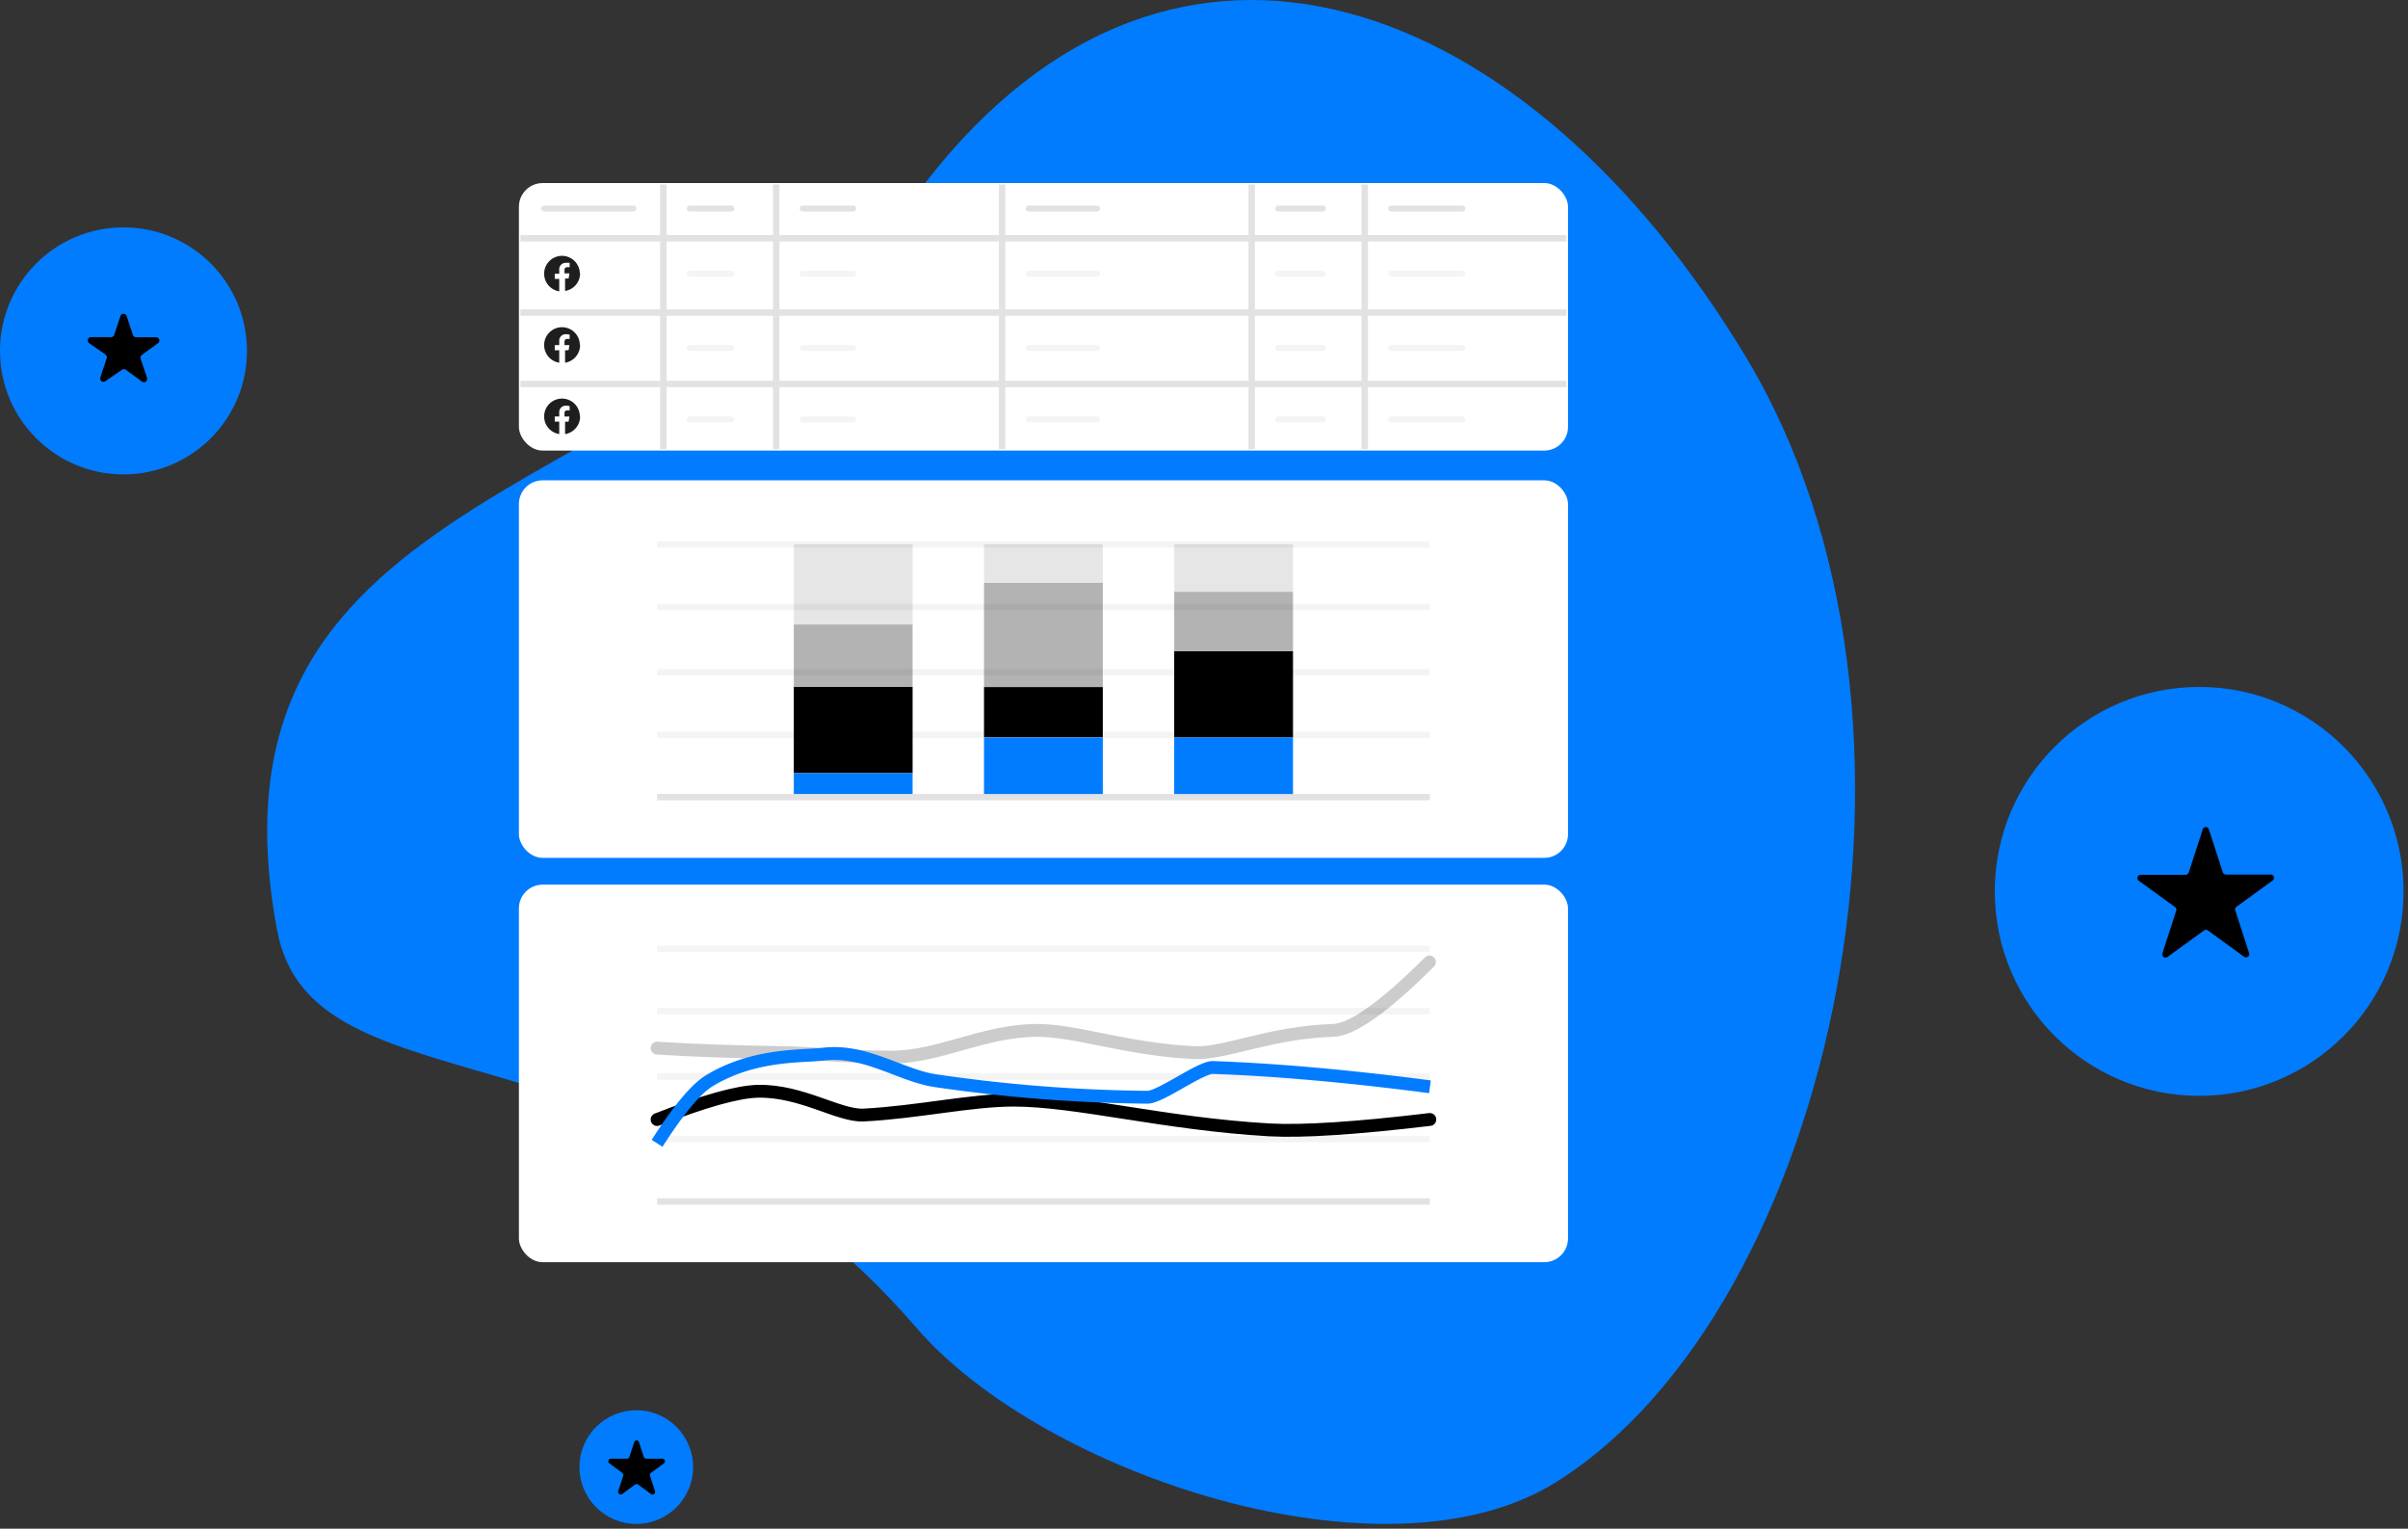 <svg xmlns="http://www.w3.org/2000/svg" xmlns:xlink="http://www.w3.org/1999/xlink" width="375" height="238"><rect width="100%" height="100%" fill="#333333" stroke="none"/><g fill="none" fill-rule="evenodd"><g fill-rule="nonzero"><path d="M142.75 206.76c-43.14-50-94.14-32.67-99.6-61.94C29.92 74 105.05 79 144.07 28.5S238-.66 271.88 55.56s13.6 148.2-29.56 175.2c-26.56 16.6-79.92-1.24-99.57-24z" fill="#017cff"/><rect fill="#fff" x="80.81" y="74.78" width="163.38" height="58.78" rx="3.7"/><g fill="#f4f4f4"><use xlink:href="#B"/><use xlink:href="#B" y="9.73"/><use xlink:href="#B" y="19.9"/><use xlink:href="#B" y="29.63"/></g><use xlink:href="#B" y="39.33" fill="#e2e2e2"/><g fill="#000"><path opacity=".3" d="M153.24 90.75h18.5v16.2h-18.5z"/><path d="M153.24 106.97h18.5v7.83h-18.5z"/></g><path fill="#017cff" d="M153.24 114.82h18.5v8.8h-18.5z"/><g fill="#000"><path opacity=".3" d="M182.86 92.14h18.5v9.35h-18.5z"/><path d="M182.86 101.4h18.5v13.42h-18.5z"/></g><path fill="#017cff" d="M182.86 114.82h18.5v8.8h-18.5z"/><path fill="#000" opacity=".1" d="M182.86 84.73h18.5v7.4h-18.5z"/><rect fill="#fff" x="80.81" y="137.73" width="163.38" height="58.78" rx="3.7"/><g fill="#f4f4f4"><use xlink:href="#B" y="62.95"/><use xlink:href="#B" y="72.66"/><use xlink:href="#B" y="82.85"/><use xlink:href="#B" y="92.57"/></g><use xlink:href="#B" y="102.29" fill="#e2e2e2"/><rect fill="#fff" x="80.81" y="28.5" width="163.38" height="41.65" rx="3.7"/><g fill="#e2e2e2"><path d="M84.75 32h13.88a.46.46 0 0 1 .46.47.46.46 0 0 1-.46.46H84.75a.47.47 0 0 1-.47-.46.47.47 0 0 1 .47-.47zm-3.7 4.6h162.9v1H81.04z"/><path d="M102.8 28.73h1v41.2h-1v-41.2zm17.58 0h1v41.2h-1v-41.2z"/><path d="M81.04 48.17h162.9v1H81.04z"/><use xlink:href="#C"/><use xlink:href="#D"/><path d="M155.56 28.73h1v41.2h-1z"/><use xlink:href="#E"/><path d="M194.43 28.73h1v41.2h-1v-41.2zm17.6 0h1v41.2h-1v-41.2z"/><use xlink:href="#F"/><use xlink:href="#G"/></g><g fill="#f4f4f4"><use xlink:href="#H"/><use xlink:href="#I"/><use xlink:href="#J"/><use xlink:href="#K"/><use xlink:href="#L"/><use xlink:href="#H" y="11.57"/><use xlink:href="#I" y="11.57"/><use xlink:href="#J" y="11.57"/><use xlink:href="#K" y="11.57"/><use xlink:href="#L" y="11.57"/></g><path d="M90.3 42.62a2.78 2.78 0 1 0-3.21 2.74v-1.94h-.7v-.8h.7V42a1 1 0 0 1 1-1.08 4.66 4.66 0 0 1 .62 0v.68h-.35a.4.4 0 0 0-.45.44v.52h.77l-.13.8H88v1.94a2.78 2.78 0 0 0 2.34-2.74m-.04 11.17a2.78 2.78 0 1 0-3.21 2.74v-1.94h-.7v-.8h.7v-.62a1 1 0 0 1 1-1.08 3.9 3.9 0 0 1 .62.06v.68h-.35a.4.4 0 0 0-.45.43v.53h.77l-.13.8H88v1.94a2.78 2.78 0 0 0 2.34-2.74" fill="#1e1e1e"/><path d="M81.04 59.28h162.9v1H81.04z" fill="#e2e2e2"/><g fill="#f4f4f4"><use xlink:href="#C" y="32.83"/><use xlink:href="#D" y="32.83"/><use xlink:href="#E" y="32.83"/><use xlink:href="#F" y="32.83"/><use xlink:href="#G" y="32.83"/></g><path d="M90.3 64.83a2.78 2.78 0 0 0-5.545-.283 2.78 2.78 0 0 0 2.335 3.033v-1.94h-.7v-.8h.7v-.6a1 1 0 0 1 1-1.08 3.9 3.9 0 0 1 .62.06v.68h-.35a.39.39 0 0 0-.45.43v.52h.77l-.13.8H88v1.94a2.79 2.79 0 0 0 2.34-2.75" fill="#1e1e1e"/></g><g stroke="#000" stroke-linecap="round" stroke-linejoin="round" stroke-width="2"><path d="M102.33 163.18c5.213.34 11.693.573 19.44.7 5 .08 10.22.7 17.13.7 7.33 0 14.14-4.07 22.44-4.16 6.08-.07 14.24 3 24.76 3.47 4.64.2 11.72-3.17 21.52-3.47 2.96-.093 7.96-3.643 15-10.65" opacity=".2"/><path d="M102.33 174.3c7.333-2.873 12.58-4.34 15.74-4.4 6.8-.12 12.6 3.9 16.43 3.7 8.48-.44 16.65-2.32 23.37-2.32 9.77 0 23.5 3.7 39.8 4.63 5.213.287 13.547-.253 25-1.62"/></g><path d="M102.33 178c3.333-5.207 6.033-8.447 8.1-9.72 7-4.27 14.5-3.76 17.82-4.16 6.58-.8 12.16 3.42 17.6 4.16a242 242 0 0 0 32.86 2.55c2 0 8.27-4.7 10.18-4.63 9.733.333 20.997 1.333 33.8 3" stroke="#017cff" stroke-width="2"/><g fill-rule="nonzero"><g fill="#000"><path opacity=".1" d="M123.62 84.73h18.5v12.5h-18.5z"/><path opacity=".3" d="M123.62 97.23h18.5v9.72h-18.5z"/><path d="M123.62 106.95h18.5v13.42h-18.5z"/></g><path fill="#017cff" d="M123.62 120.37h18.5v3.24h-18.5z"/><path fill="#000" opacity=".1" d="M153.24 84.73h18.5v6.02h-18.5z"/><g fill="#017cff"><circle cx="99.09" cy="228.41" r="8.85"/><circle cx="19.23" cy="54.63" r="19.23"/><circle cx="342.48" cy="138.78" r="31.83"/></g><path d="M19.7 49.16l1 3a.52.52 0 0 0 .49.35h3.12a.51.51 0 0 1 .3.92l-2.53 1.84a.5.5 0 0 0-.18.57l1 3a.51.51 0 0 1-.78.57l-2.53-1.84a.49.49 0 0 0-.59 0l-2.6 1.78a.51.51 0 0 1-.78-.57l1-3a.5.5 0 0 0-.18-.57l-2.57-1.8a.51.51 0 0 1 .3-.92h3.13a.5.5 0 0 0 .48-.35l1-3a.51.51 0 0 1 .93.03l-.01-.01zm79.78 175.28l.77 2.38a.42.42 0 0 0 .39.29h2.5a.4.4 0 0 1 .24.73l-2 1.47a.39.39 0 0 0-.15.46l.77 2.38a.4.4 0 0 1-.62.45l-2-1.47a.42.42 0 0 0-.48 0l-2 1.47a.41.41 0 0 1-.63-.45l.78-2.38a.42.42 0 0 0-.15-.46l-2-1.47a.41.41 0 0 1 .24-.73h2.5a.41.41 0 0 0 .38-.29l.78-2.38a.41.41 0 0 1 .67 0h.01zM344 129.17l2.16 6.64a.5.5 0 0 0 .48.35h7a.51.51 0 0 1 .29.92l-5.65 4.1a.51.51 0 0 0-.18.56l2.16 6.65a.51.51 0 0 1-.78.57l-5.65-4.1a.51.51 0 0 0-.6 0l-5.7 4.14a.51.51 0 0 1-.78-.57l2.16-6.65a.5.5 0 0 0-.19-.56l-5.65-4.1a.51.51 0 0 1 .3-.92h7a.51.51 0 0 0 .48-.35l2.16-6.64a.5.5 0 0 1 .99-.03v-.01z" fill="#000"/></g></g><defs ><path id="B" d="M102.33 84.27h120.33v1H102.33z"/><path id="C" d="M107.42 32h6.48a.47.47 0 0 1 .47.47.47.47 0 0 1-.47.46h-6.48a.47.47 0 0 1-.46-.46.47.47 0 0 1 .46-.47z"/><path id="D" d="M125 32h7.87a.47.47 0 0 1 .46.47.47.47 0 0 1-.46.46H125a.47.47 0 0 1-.46-.46.47.47 0 0 1 .46-.47z"/><path id="E" d="M160.2 32h10.64a.46.46 0 0 1 .46.47.46.46 0 0 1-.46.46H160.2a.47.47 0 0 1-.47-.46.47.47 0 0 1 .47-.47z"/><path id="F" d="M199.06 32H206a.47.47 0 0 1 .47.47.47.47 0 0 1-.47.46h-6.94a.47.47 0 0 1-.46-.46.47.47 0 0 1 .46-.47z"/><path id="G" d="M216.65 32h11.1a.47.47 0 0 1 .46.47.47.47 0 0 1-.46.46h-11.1a.46.46 0 0 1-.46-.46.46.46 0 0 1 .46-.47z"/><path id="H" d="M107.42 42.16h6.48a.46.46 0 0 1 .47.46.47.47 0 0 1-.47.46h-6.48a.47.47 0 0 1-.46-.46.46.46 0 0 1 .46-.46z"/><path id="I" d="M125 42.16h7.87a.46.46 0 0 1 .46.46.47.47 0 0 1-.46.46H125a.47.47 0 0 1-.46-.46.46.46 0 0 1 .46-.46z"/><path id="J" d="M160.2 42.16h10.64a.45.45 0 0 1 .46.46.46.46 0 0 1-.46.46H160.2a.47.47 0 0 1-.47-.46.46.46 0 0 1 .47-.46z"/><path id="K" d="M199.06 42.16H206a.46.46 0 0 1 .47.46.47.47 0 0 1-.47.46h-6.94a.47.47 0 0 1-.46-.46.46.46 0 0 1 .46-.46z"/><path id="L" d="M216.65 42.16h11.1a.46.46 0 0 1 .46.46.47.47 0 0 1-.46.46h-11.1a.46.46 0 0 1-.46-.46.45.45 0 0 1 .46-.46z"/></defs></svg>
